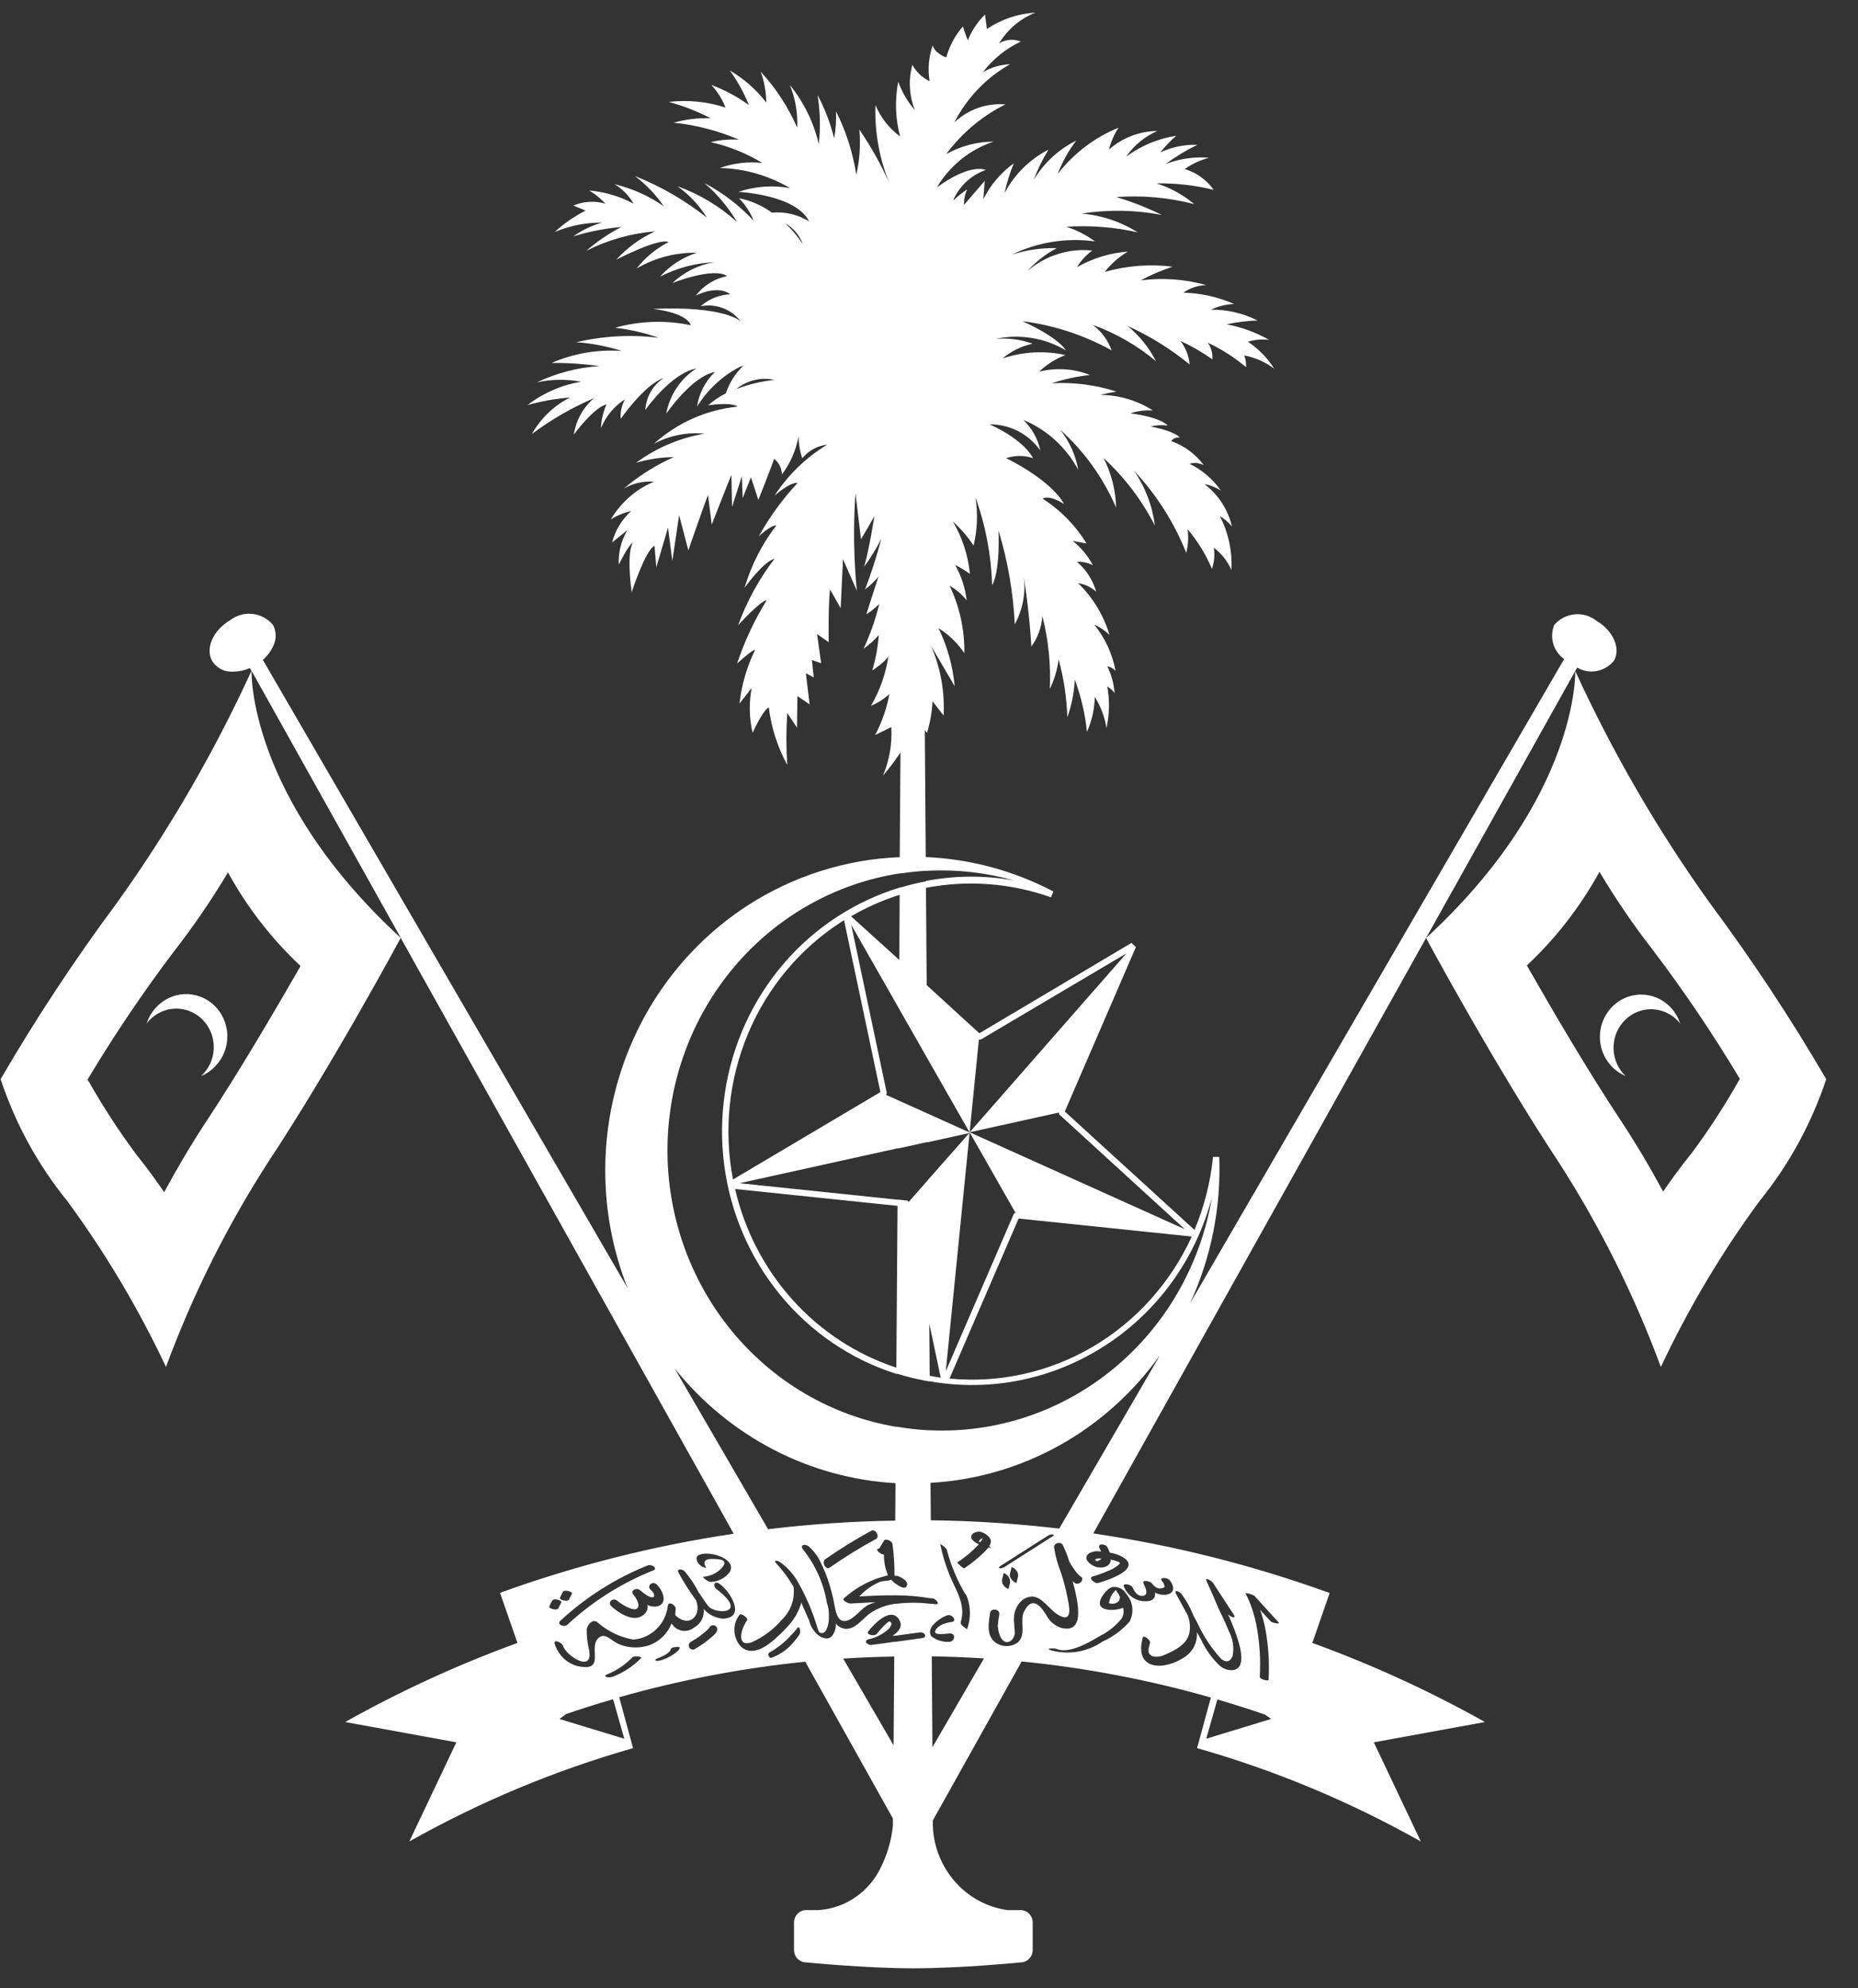 <svg width="57" height="61" viewBox="0 0 57 61" fill="none" xmlns="http://www.w3.org/2000/svg">
<rect x="0" y="0" width="57" height="61" fill="#333333" stroke="none"/>
<g clip-path="url(#clip0_130_3625)">
<path d="M4.776 30.921C4.65 31.058 4.556 31.222 4.499 31.401C4.522 31.369 4.547 31.339 4.573 31.31C4.681 31.195 4.81 31.102 4.952 31.039C5.095 30.976 5.249 30.943 5.405 30.943C5.56 30.943 5.714 30.975 5.857 31.037C6 31.099 6.13 31.191 6.238 31.306C6.345 31.421 6.429 31.558 6.484 31.707C6.539 31.856 6.564 32.015 6.558 32.175C6.551 32.334 6.513 32.491 6.446 32.635C6.379 32.779 6.284 32.908 6.167 33.013C6.338 32.943 6.491 32.836 6.616 32.699C6.733 32.576 6.825 32.43 6.887 32.27C6.948 32.109 6.978 31.938 6.974 31.766C6.971 31.594 6.934 31.424 6.865 31.267C6.797 31.11 6.699 30.968 6.577 30.85C6.455 30.732 6.312 30.64 6.155 30.58C5.998 30.519 5.83 30.492 5.663 30.498C5.495 30.505 5.331 30.546 5.179 30.618C5.027 30.691 4.889 30.794 4.776 30.921Z" fill="white"/>
<path d="M52.45 27.699C50.855 25.471 49.473 23.089 48.326 20.587C48.326 20.587 48.45 24.45 43.748 28.779L48.384 20.481C48.567 20.588 48.782 20.626 48.989 20.586C49.197 20.546 49.384 20.432 49.517 20.264C49.727 19.891 49.487 19.346 48.98 19.047C48.788 18.895 48.547 18.823 48.305 18.847C48.063 18.871 47.84 18.988 47.679 19.175C47.606 19.359 47.596 19.562 47.652 19.753C47.708 19.943 47.825 20.107 47.985 20.219L36.506 39.989C37.155 38.587 37.463 37.044 37.404 35.494H37.213C37.136 36.265 36.944 37.02 36.645 37.733L32.666 34.1L34.847 29.056L34.712 28.928L30.045 31.7L28.429 30.223L28.407 27.238C29.688 26.991 31.01 27.091 32.242 27.529L32.317 27.35C31.101 26.712 29.764 26.352 28.4 26.294L28.371 22.398L28.438 22.486C28.534 22.171 28.591 21.846 28.609 21.516L28.948 21.95C28.986 21.22 28.855 20.491 28.567 19.823L29.289 21.053C29.231 20.433 29.062 19.83 28.792 19.273C29.107 19.467 29.377 19.729 29.585 20.039C29.595 19.322 29.44 18.613 29.132 17.97C29.334 18.083 29.511 18.235 29.656 18.418C29.611 18.035 29.49 17.666 29.301 17.333C29.46 17.411 29.612 17.503 29.755 17.607C29.7 17.038 29.521 16.49 29.232 16.001C29.475 16.218 29.689 16.466 29.868 16.739C29.983 16.256 30.003 15.754 29.926 15.262C30.238 16.125 30.41 17.035 30.436 17.954C30.436 17.954 30.677 17.635 30.633 16.276C30.917 17.21 31.085 18.177 31.131 19.154C31.374 18.712 31.471 18.202 31.409 17.698C31.409 17.698 31.584 18.792 31.64 19.835C31.839 19.563 31.956 19.238 31.977 18.899C32.164 19.629 32.241 20.384 32.206 21.137C32.346 20.851 32.437 20.543 32.476 20.226C32.634 20.806 32.724 21.403 32.744 22.005C32.877 21.633 32.953 21.243 32.972 20.847C33.165 21.364 33.291 21.904 33.345 22.454C33.496 22.118 33.578 21.754 33.586 21.383C33.77 21.671 33.892 21.996 33.944 22.336C34.037 21.916 34.046 21.482 33.969 21.059C33.969 21.059 34.167 21.187 34.196 21.277C34.174 20.985 34.097 20.7 33.969 20.438C34.066 20.459 34.155 20.509 34.224 20.583C34.126 20.059 33.9 19.57 33.568 19.16C33.743 19.237 33.903 19.347 34.04 19.483C33.857 18.875 33.524 18.326 33.073 17.889C33.279 17.921 33.472 18.012 33.63 18.152C33.527 17.794 33.321 17.475 33.039 17.238C33.209 17.227 33.379 17.263 33.53 17.342C33.374 17.052 33.163 16.797 32.908 16.594L33.334 16.675C32.992 16.118 32.532 15.648 31.987 15.3C31.987 15.3 32.143 15.155 32.639 15.459C32.639 15.459 32.355 14.808 30.867 14.055C31.134 13.967 31.421 13.967 31.689 14.055C31.689 14.055 31.466 13.525 30.361 13.019C30.664 13.016 30.963 13.088 31.234 13.227C31.504 13.367 31.738 13.572 31.916 13.823C31.84 13.462 31.657 13.133 31.392 12.883C32.11 13.177 32.706 13.719 33.079 14.415C32.997 13.963 32.807 13.54 32.526 13.184C33.26 13.842 33.845 14.658 34.24 15.572C34.227 15.043 34.095 14.523 33.856 14.053C34.496 14.641 35.029 15.342 35.429 16.123C35.353 15.518 35.134 14.941 34.791 14.444C35.476 15.171 36.019 16.026 36.393 16.962C36.45 16.726 36.465 16.481 36.435 16.239C36.744 16.602 36.995 17.012 37.181 17.454C37.252 17.245 37.272 17.021 37.238 16.803C37.471 16.979 37.656 17.213 37.777 17.483C37.808 16.91 37.685 16.339 37.422 15.833C37.563 15.917 37.689 16.025 37.795 16.152C37.671 15.628 37.37 15.166 36.945 14.85C37.126 14.883 37.299 14.951 37.455 15.053C37.208 14.697 36.876 14.413 36.491 14.228C36.638 14.185 36.795 14.201 36.931 14.271C36.677 13.931 36.331 13.675 35.936 13.534C35.936 13.534 35.978 13.418 36.191 13.418C36.191 13.418 36.049 13.23 35.298 13.084C35.47 13.042 35.647 13.033 35.822 13.056C35.822 13.056 35.653 12.81 34.674 12.68C34.899 12.608 35.134 12.579 35.369 12.593C34.884 12.283 34.324 12.118 33.753 12.115C33.917 12.073 34.083 12.04 34.25 12.014C33.608 11.806 32.933 11.72 32.261 11.759C32.644 11.633 33.038 11.548 33.438 11.504C32.941 11.307 32.397 11.271 31.879 11.403C32.113 11.18 32.387 11.007 32.686 10.892C32.045 10.752 31.38 10.788 30.757 10.996C31.025 10.771 31.341 10.617 31.679 10.545C31.315 10.414 30.929 10.363 30.545 10.396C31.28 10.239 32.047 10.364 32.698 10.748C32.698 10.748 32.528 10.386 31.367 9.854C32.325 9.975 33.252 10.278 34.102 10.748C33.989 10.434 33.787 10.162 33.522 9.967C34.227 10.22 34.884 10.597 35.463 11.081C35.248 10.66 34.949 10.29 34.585 9.996C35.27 10.305 35.913 10.704 36.498 11.182C36.472 10.919 36.374 10.668 36.215 10.46C36.557 10.617 36.884 10.806 37.193 11.024C37.208 10.842 37.157 10.66 37.052 10.513C37.474 10.71 37.869 10.963 38.227 11.265C38.233 11.142 38.214 11.019 38.169 10.904C38.502 10.968 38.817 11.106 39.091 11.31C38.881 10.979 38.605 10.698 38.283 10.484C38.494 10.42 38.715 10.401 38.934 10.426C38.527 10.197 38.087 10.036 37.631 9.949C37.944 9.881 38.262 9.842 38.581 9.833C38.136 9.609 37.646 9.495 37.15 9.5C37.373 9.395 37.614 9.336 37.859 9.326C37.365 9.11 36.837 8.992 36.301 8.979C36.51 8.834 36.756 8.754 37.008 8.748C36.353 8.563 35.67 8.514 34.996 8.602C35.309 8.432 35.636 8.291 35.974 8.182C35.276 8.095 34.568 8.149 33.891 8.342C34.088 8.091 34.328 7.88 34.6 7.719C34.052 7.76 33.52 7.923 33.04 8.196C33.162 7.996 33.321 7.823 33.508 7.686C33.152 7.649 32.793 7.686 32.451 7.795C32.109 7.903 31.792 8.081 31.518 8.317C31.776 8.03 32.081 7.792 32.42 7.613C31.954 7.601 31.489 7.668 31.045 7.811C31.838 7.427 32.722 7.287 33.591 7.406C33.324 7.208 33.027 7.056 32.712 6.957C33.448 6.908 34.188 6.966 34.908 7.13C34.384 6.802 33.792 6.603 33.18 6.552C33.998 6.425 34.832 6.439 35.645 6.595C35.194 6.372 34.724 6.188 34.243 6.046C35.047 5.987 35.856 6.06 36.638 6.263C36.295 5.975 35.9 5.758 35.476 5.625C36.068 5.616 36.658 5.683 37.233 5.824C37.014 5.517 36.702 5.293 36.345 5.186C36.573 5.027 36.825 4.91 37.091 4.839C36.639 4.803 36.185 4.869 35.76 5.031C36.066 4.805 36.391 4.608 36.732 4.443C36.342 4.43 35.955 4.509 35.599 4.675C35.745 4.489 35.908 4.318 36.086 4.165C35.532 4.25 35.007 4.469 34.552 4.803C34.792 4.455 35.122 4.184 35.505 4.019C34.96 4.024 34.435 4.225 34.021 4.588C34.081 4.35 34.18 4.123 34.314 3.918C33.582 4.216 32.939 4.705 32.448 5.337C32.588 4.969 32.779 4.625 33.016 4.315C32.479 4.58 32.027 4.997 31.712 5.517C31.834 5.193 31.985 4.883 32.166 4.591C31.595 4.882 31.124 5.347 30.818 5.923C30.885 5.61 30.98 5.305 31.102 5.011C30.708 5.294 30.387 5.672 30.167 6.111C30.167 6.111 30.182 5.914 30.21 5.547C30.21 5.547 29.658 6.194 29.589 6.27L29.577 6.281C29.568 6.117 29.602 5.954 29.674 5.808C29.523 5.908 29.38 6.022 29.248 6.148C29.259 6.11 29.268 6.083 29.268 6.083C29.468 5.674 29.818 5.362 30.241 5.215C30.241 5.215 29.788 4.984 28.743 5.749C29.14 5.081 29.758 4.582 30.484 4.345C29.976 4.346 29.475 4.478 29.029 4.728C29.509 4.08 30.131 3.558 30.843 3.203C30.559 3.18 30.273 3.216 30.004 3.312C29.734 3.407 29.486 3.558 29.277 3.756C29.664 3.001 30.26 2.379 30.99 1.969C30.696 1.981 30.409 2.066 30.153 2.215C30.462 1.811 30.861 1.489 31.316 1.276C31.208 1.231 31.091 1.214 30.976 1.223C30.86 1.233 30.748 1.271 30.649 1.333C30.911 0.9 31.304 0.567 31.768 0.387C31.237 0.417 30.722 0.59 30.276 0.889L30.219 0.446C29.991 0.669 29.811 0.939 29.691 1.237C29.691 1.237 29.596 1.005 29.54 0.812C29.301 1.085 29.126 1.41 29.028 1.763C29.028 1.763 28.671 1.636 28.614 1.391C28.49 1.742 28.458 2.121 28.519 2.49C28.295 2.385 28.11 2.209 27.99 1.988C27.864 2.447 27.891 2.935 28.066 3.377C27.845 3.123 27.672 2.828 27.556 2.509C27.448 3.065 27.468 3.639 27.613 4.186C27.28 3.942 27.018 3.609 26.857 3.223C26.829 4.05 26.977 4.873 27.291 5.635C27.032 5.054 26.722 4.499 26.364 3.976C26.405 4.441 26.373 4.91 26.27 5.365C26.166 4.685 25.956 4.028 25.648 3.417C25.658 3.695 25.639 3.973 25.591 4.246C25.476 3.782 25.305 3.335 25.081 2.915C25.162 3.412 25.175 3.919 25.119 4.42C24.962 3.753 24.658 3.133 24.231 2.606C24.4 3.021 24.477 3.469 24.457 3.918C24.181 3.285 23.803 2.704 23.338 2.201C23.446 2.504 23.504 2.823 23.508 3.146C23.2 2.748 22.82 2.414 22.389 2.162C22.627 2.489 22.824 2.846 22.975 3.224C22.619 2.966 22.232 2.758 21.822 2.606C22.009 2.807 22.157 3.043 22.257 3.3C21.696 3.117 21.102 3.058 20.517 3.127C20.961 3.247 21.392 3.415 21.801 3.628C21.419 3.615 21.037 3.66 20.668 3.764C21.357 3.835 22.032 4.011 22.67 4.285C22.378 4.267 22.085 4.293 21.8 4.361C22.359 4.485 22.895 4.701 23.388 5C22.947 4.951 22.502 5.004 22.083 5.154C22.84 5.171 23.581 5.383 24.237 5.771C23.706 5.674 23.161 5.714 22.649 5.887C22.649 5.887 24.407 5.963 24.823 6.793C24.48 6.581 24.081 6.487 23.682 6.524C23.378 6.304 23.033 6.153 22.668 6.08C22.864 6.276 23.018 6.513 23.122 6.774C22.684 6.304 22.173 5.913 21.61 5.616C22.006 5.956 22.344 6.36 22.612 6.812C22.076 6.327 21.453 5.954 20.779 5.713C21.142 5.968 21.45 6.296 21.685 6.677C21.012 6.144 20.268 5.714 19.475 5.4C19.819 5.656 20.119 5.97 20.362 6.327C19.904 6.008 19.391 5.779 18.851 5.652C19.094 5.794 19.296 6 19.436 6.249C19.014 6.022 18.551 5.885 18.076 5.845C18.26 5.954 18.427 6.09 18.573 6.249C18.249 6.154 17.902 6.174 17.591 6.307L17.964 6.461C17.621 6.635 17.303 6.856 17.019 7.117C17.481 6.923 17.976 6.825 18.475 6.829C18.157 6.916 17.857 7.06 17.587 7.253C18.067 7.104 18.561 7.007 19.061 6.963C18.676 7.165 18.315 7.411 17.984 7.696C18.645 7.361 19.362 7.158 20.098 7.098C19.648 7.303 19.243 7.598 18.906 7.966C18.906 7.966 20.211 7.291 20.513 7.426C20.132 7.621 19.797 7.897 19.531 8.237C20.094 7.907 20.734 7.74 21.382 7.755C20.948 7.891 20.556 8.144 20.248 8.487C20.766 8.222 21.332 8.071 21.91 8.044C21.431 8.126 20.985 8.347 20.626 8.683C20.626 8.683 21.892 8.181 22.307 8.471C21.927 8.545 21.586 8.757 21.345 9.068C21.345 9.068 22.005 8.721 22.403 9.03C22.068 9.042 21.748 9.171 21.495 9.396C21.722 9.35 21.956 9.369 22.173 9.451C22.39 9.532 22.58 9.674 22.724 9.86C22.724 9.86 22.251 9.377 20.022 9.477C20.022 9.477 21.043 9.572 21.193 9.978C20.423 9.816 19.627 9.843 18.869 10.055C19.326 10.108 19.775 10.211 20.21 10.364C19.364 10.258 18.508 10.304 17.678 10.499C18.153 10.531 18.622 10.622 19.075 10.768C18.34 10.715 17.602 10.84 16.922 11.135C17.415 11.131 17.907 11.163 18.395 11.231C17.728 11.273 17.075 11.443 16.468 11.732C16.916 11.633 17.378 11.626 17.828 11.712C17.232 11.81 16.668 12.055 16.184 12.427C16.611 12.308 17.048 12.23 17.489 12.194C16.999 12.441 16.592 12.83 16.318 13.314C16.91 12.872 17.55 12.503 18.226 12.214C17.892 12.495 17.671 12.893 17.605 13.332C17.605 13.332 18.209 12.502 18.607 12.406C18.504 12.637 18.446 12.886 18.436 13.139C18.584 12.77 18.842 12.46 19.174 12.252C19.072 12.433 19.026 12.641 19.042 12.849C19.042 12.849 19.778 11.789 20.364 11.595C20.2 11.701 20.064 11.846 19.965 12.017C19.867 12.188 19.809 12.38 19.797 12.579C19.797 12.579 20.571 11.459 21.366 11.302C21.126 11.455 20.92 11.658 20.761 11.897C20.601 12.136 20.492 12.406 20.439 12.691C20.439 12.691 21.233 11.534 21.932 11.414C21.638 11.694 21.445 12.068 21.384 12.475C21.71 11.948 22.17 11.523 22.715 11.246C22.744 11.236 22.772 11.228 22.801 11.222C22.558 11.455 22.375 11.746 22.266 12.068C22.07 12.166 21.888 12.29 21.724 12.437C21.724 12.437 22.404 12.321 22.63 12.475C21.679 12.569 20.78 12.967 20.062 13.614C20.538 13.36 21.076 13.253 21.611 13.305C20.854 13.433 20.136 13.739 19.513 14.199C19.888 14.086 20.276 14.028 20.667 14.025C20.115 14.272 19.6 14.597 19.136 14.99C19.418 14.827 19.739 14.753 20.062 14.778C19.511 15.008 19.047 15.415 18.738 15.936C18.929 15.814 19.14 15.727 19.36 15.681C19.078 15.937 18.874 16.273 18.775 16.646L19.247 16.263C19.058 16.581 18.965 16.951 18.982 17.324C18.982 17.324 19.284 16.707 19.416 16.648C19.416 16.648 19.209 16.881 19.379 18.173C19.379 18.173 19.794 16.881 20.078 16.745L20.135 17.402L20.493 16.186L20.626 17.208L20.834 15.803L21.117 16.884C21.117 16.884 21.59 15.512 21.721 15.186L21.835 16.092C21.835 16.092 22.363 14.741 22.439 14.568L22.458 15.552L22.76 14.606L22.783 15.281L23.038 14.643L23.265 15.337C23.265 15.337 23.69 14.266 23.747 14.077C23.82 14.132 23.881 14.204 23.922 14.287C23.964 14.37 23.987 14.462 23.988 14.555C24.247 14.212 24.422 13.81 24.498 13.383C24.5 13.615 24.538 13.844 24.611 14.063C24.802 13.825 25.078 13.674 25.377 13.643C24.73 14.032 24.177 14.567 23.761 15.207C23.761 15.207 24.228 14.787 24.469 14.817C24.008 15.309 23.608 15.858 23.28 16.452C23.28 16.452 23.653 16.105 23.818 16.119C23.378 16.689 23.047 17.338 22.841 18.034C22.841 18.034 23.406 17.238 23.762 17.14C23.289 17.758 22.912 18.447 22.643 19.183C22.643 19.183 23.337 18.417 23.521 18.417C23.144 19.023 22.84 19.674 22.614 20.356C22.614 20.356 23.068 19.936 23.166 19.936C22.913 20.452 22.75 21.011 22.686 21.585L23.059 21.108C22.974 21.563 22.984 22.032 23.088 22.483C23.088 22.483 23.4 21.788 23.585 21.701C23.661 22.322 23.854 22.922 24.152 23.467C24.116 22.937 24.116 22.405 24.152 21.875L24.45 22.324L24.463 21.354L24.836 21.609L24.723 20.654L24.964 20.782L24.907 20.247L25.191 20.348L25.066 19.454L25.422 19.701C25.422 19.701 25.407 18.528 25.463 18.08L25.79 18.659L25.861 17.154L26.286 18.124C26.189 17.129 26.175 16.126 26.244 15.128L26.414 16.546L26.825 15.838C26.825 15.838 26.669 16.836 26.512 17.385C26.709 17.115 26.884 16.83 27.037 16.532C26.898 17.057 26.732 17.574 26.54 18.081C26.691 17.968 26.829 17.837 26.95 17.69C26.95 17.69 26.667 18.558 26.577 18.848C26.72 18.756 26.853 18.65 26.974 18.53C26.858 19.004 26.697 19.465 26.491 19.905C26.662 19.784 26.819 19.643 26.959 19.485C26.931 19.853 26.864 20.217 26.76 20.57C26.76 20.57 27.185 20.294 27.257 20.122C27.177 20.664 26.994 21.184 26.719 21.654C26.926 21.566 27.117 21.444 27.286 21.293C27.203 21.733 27.055 22.157 26.847 22.552L27.297 22.328L27.343 22.305C27.373 22.816 27.286 23.327 27.087 23.796C27.281 23.571 27.461 23.334 27.625 23.085L27.602 26.297C25.94 26.363 24.324 26.879 22.918 27.791C21.066 28.996 19.684 30.83 19.015 32.974C18.345 35.118 18.43 37.435 19.255 39.521L8.064 20.245C8.196 20.13 8.303 19.988 8.378 19.828C8.43 19.727 8.457 19.615 8.457 19.501C8.457 19.387 8.43 19.275 8.378 19.174C8.216 18.982 7.988 18.86 7.742 18.834C7.496 18.808 7.249 18.879 7.052 19.033C6.537 19.338 6.292 19.895 6.508 20.277C6.568 20.373 6.649 20.453 6.746 20.51C6.842 20.567 6.95 20.6 7.061 20.605C7.097 20.607 7.133 20.607 7.169 20.605C7.34 20.603 7.509 20.566 7.666 20.496L7.714 20.583C6.567 23.085 5.186 25.467 3.59 27.695C2.301 29.428 1.109 31.236 0.019 33.108C0.47 34.47 1.162 35.735 2.059 36.84C3.23 38.433 4.246 40.139 5.092 41.935C5.904 39.739 6.949 37.641 8.209 35.68C10.163 32.731 12.289 28.786 12.293 28.774L22.509 47.054C20.067 47.417 17.667 48.024 15.34 48.866L15.875 50.404C14.053 51.067 12.286 51.878 10.59 52.83L14 53.453L12.557 56.495C14.729 55.272 17.032 54.312 19.419 53.632V53.623L18.996 52.07C20.865 51.539 22.775 51.175 24.704 50.98L27.393 55.79V56C27.351 56.43 27.234 56.849 27.048 57.237C26.875 57.623 26.602 57.954 26.26 58.194C25.918 58.434 25.518 58.575 25.105 58.6H24.732C24.633 58.6 24.538 58.64 24.468 58.712C24.398 58.784 24.359 58.881 24.359 58.983V59.822C24.359 59.923 24.398 60.021 24.468 60.093C24.538 60.164 24.633 60.205 24.732 60.205C24.749 60.205 26.551 60.386 28.021 60.386C29.49 60.386 31.292 60.207 31.308 60.205C31.407 60.205 31.502 60.164 31.572 60.093C31.642 60.021 31.681 59.923 31.681 59.822V58.983C31.681 58.881 31.642 58.784 31.572 58.712C31.502 58.64 31.407 58.6 31.308 58.6H30.905C30.29 58.514 29.724 58.209 29.306 57.738C28.888 57.267 28.644 56.661 28.617 56.024V55.85L31.343 50.972C33.306 51.167 35.248 51.537 37.147 52.079L36.728 53.619V53.632C39.115 54.311 41.417 55.272 43.588 56.495L42.146 53.453L45.555 52.83C43.856 51.877 42.085 51.066 40.26 50.404L40.791 48.872C38.438 48.02 36.01 47.407 33.54 47.044L43.75 28.775C43.75 28.785 45.881 32.732 47.835 35.681C49.094 37.643 50.14 39.74 50.952 41.937C51.797 40.14 52.812 38.434 53.983 36.842C54.88 35.736 55.572 34.471 56.025 33.109C54.934 31.238 53.74 29.431 52.45 27.699ZM22.589 11.937C22.751 11.803 22.941 11.709 23.143 11.66C23.345 11.611 23.555 11.61 23.758 11.656C23.358 11.697 22.965 11.791 22.589 11.937ZM24.098 6.856C24.342 6.995 24.53 7.219 24.627 7.488C24.475 7.257 24.297 7.046 24.098 6.857V6.856ZM6.338 34.391C5.857 35.117 5.424 35.859 5.037 36.574C4.822 36.263 4.516 35.834 4.167 35.399C3.627 34.671 3.134 33.909 2.688 33.117C3.502 31.756 4.388 30.442 5.342 29.182C5.941 28.413 6.493 27.605 6.993 26.764C7.582 27.837 8.335 28.807 9.221 29.637C8.436 31.004 7.354 32.85 6.338 34.391ZM7.722 20.588L12.3 28.78C7.601 24.456 7.716 20.6 7.717 20.588H7.722ZM29.747 34.744L28.463 34.165L28.443 34.157L28.425 34.148L27.595 33.775L27.576 33.766L27.557 33.757L27.184 33.59L27.206 33.537L26.114 28.372L27.576 30.936L27.594 30.969L27.613 31.003L28.409 32.399L28.429 32.434L28.448 32.468L29.747 34.744ZM36.562 37.936C35.91 39.359 34.847 40.542 33.516 41.322C32.186 42.101 30.654 42.441 29.129 42.293L31.25 37.383L36.562 37.936ZM27.589 29.45L26.108 28.111C26.581 27.837 27.081 27.616 27.6 27.452L27.589 29.45ZM27.009 33.505L22.487 36.186C22.197 34.681 22.358 33.122 22.948 31.714C23.538 30.305 24.529 29.113 25.793 28.295L25.894 28.232L27.009 33.505ZM27.535 36.995L27.498 41.958C26.283 41.56 25.189 40.846 24.322 39.886C23.455 38.925 22.845 37.751 22.551 36.477L27.535 36.995ZM28.509 40.608L28.86 42.267C28.747 42.252 28.634 42.228 28.521 42.207L28.509 40.608ZM28.477 36.189L28.458 36.211L28.44 36.233L27.881 36.871L27.84 36.833L27.574 36.805H27.556H27.537L22.688 36.3L27.537 35.229H27.556H27.576L28.421 35.043H28.441H28.459L29.737 34.761L28.477 36.189ZM34.559 29.247L29.747 34.737L32.482 34.133L32.495 34.189L36.349 37.712L29.747 34.737L31.153 37.206L31.104 37.235L29.015 42.069L29.747 34.737L30.03 31.894H30.086L34.559 29.247ZM28.391 27.045H28.373C28.124 27.094 27.884 27.151 27.644 27.223H27.624L27.605 27.229C26.93 27.435 26.284 27.736 25.688 28.122C24.462 28.917 23.483 30.056 22.867 31.404C22.252 32.753 22.026 34.254 22.216 35.73C22.406 37.206 23.005 38.595 23.941 39.733C24.876 40.871 26.11 41.709 27.496 42.148H27.516H27.535C27.846 42.245 28.163 42.321 28.484 42.377H28.504H28.523C30.391 42.708 32.312 42.315 33.913 41.274C35.52 40.235 36.686 38.613 37.181 36.731C36.833 38.798 35.763 40.664 34.172 41.98C32.58 43.296 30.576 43.971 28.534 43.88H28.496C28.17 43.863 27.845 43.827 27.523 43.772H27.505H27.485C25.517 43.439 23.73 42.395 22.445 40.828C21.16 39.262 20.462 37.276 20.477 35.228C20.492 33.181 21.219 31.206 22.527 29.659C23.834 28.113 25.637 27.097 27.609 26.794H27.629H27.648C27.889 26.758 28.13 26.732 28.371 26.717H28.41C29.315 26.666 30.223 26.765 31.098 27.009C30.209 26.852 29.3 26.857 28.412 27.026L28.391 27.045ZM20.696 41.981C21.527 43.017 22.558 43.865 23.724 44.471C24.891 45.078 26.167 45.428 27.472 45.502L27.464 46.651C26.16 46.671 24.858 46.759 23.563 46.915L20.696 41.981ZM26.872 47.215C26.385 47.48 25.913 47.772 25.457 48.09C25.332 48.178 25.193 47.925 25.32 47.834C25.776 47.516 26.248 47.224 26.735 46.96C26.867 46.896 27.002 47.149 26.867 47.22L26.872 47.215ZM21.462 47.694C21.568 47.662 21.68 47.655 21.79 47.671C21.903 47.684 22.013 47.714 22.118 47.759C22.332 47.85 22.502 48.014 22.392 48.222C22.323 48.316 22.234 48.393 22.132 48.446C22.03 48.5 21.918 48.529 21.804 48.532C21.753 48.532 21.679 48.483 21.644 48.458C21.644 48.458 21.541 48.378 21.577 48.374C21.755 48.361 21.924 48.292 22.064 48.179C22.382 47.905 22.128 47.849 22.105 47.847C22 47.834 21.695 47.786 21.627 47.895C21.59 47.956 21.627 48.039 21.663 48.094C21.678 48.118 21.572 48.077 21.561 48.072C21.507 48.047 21.459 48.009 21.422 47.961C21.361 47.875 21.331 47.741 21.457 47.699L21.462 47.694ZM20.18 49.277C20.073 49.302 19.961 49.288 19.864 49.237C19.872 49.283 19.87 49.329 19.858 49.373C19.846 49.417 19.824 49.458 19.794 49.493C19.498 49.827 19 49.501 18.757 49.281C18.619 49.153 18.812 48.996 18.939 49.112C19.039 49.203 19.621 49.587 19.583 49.206C19.555 49.101 19.503 49.004 19.431 48.925C19.323 48.787 19.534 48.696 19.636 48.786C19.713 48.854 19.796 48.914 19.885 48.966C19.989 49.023 20.12 49.031 20.05 48.876C20.027 48.838 19.998 48.804 19.963 48.777C19.827 48.649 20.018 48.492 20.145 48.608C20.317 48.773 20.513 49.175 20.173 49.282L20.18 49.277ZM20.034 48.182C19.065 48.568 18.172 49.133 17.401 49.849C17.31 49.931 17.064 49.843 17.193 49.721C17.981 48.992 18.892 48.416 19.881 48.022C19.996 47.985 20.202 48.12 20.028 48.185L20.034 48.182ZM17.269 48.84C17.31 48.754 17.576 48.833 17.547 48.892C17.491 49.008 17.511 48.955 17.455 49.072C17.413 49.157 17.148 49.078 17.177 49.02C17.225 48.908 17.206 48.962 17.263 48.844L17.269 48.84ZM16.943 49.106C16.984 49.02 17.25 49.098 17.221 49.158C17.164 49.275 17.186 49.222 17.13 49.338C17.087 49.425 16.821 49.346 16.851 49.287C16.899 49.175 16.88 49.226 16.937 49.11L16.943 49.106ZM18.808 52.13L19.152 53.343L17.163 52.737L17.373 52.582C17.841 52.423 18.315 52.273 18.797 52.133L18.808 52.13ZM18.832 51.428L18.811 51.438H18.799C18.736 51.465 18.665 51.467 18.599 51.446C18.564 51.423 18.547 51.401 18.599 51.38C18.651 51.358 18.732 51.323 18.797 51.29C19.02 51.178 19.224 51.027 19.4 50.846C19.457 50.786 19.705 50.829 19.674 50.862C19.432 51.112 19.141 51.306 18.821 51.432L18.832 51.428ZM20.771 50.67C20.636 50.784 20.48 50.87 20.313 50.925C20.273 50.94 20.16 50.97 20.119 50.944C20.078 50.919 20.126 50.896 20.161 50.882C20.275 50.837 20.554 50.725 20.579 50.594C20.594 50.515 20.864 50.519 20.859 50.546C20.841 50.599 20.807 50.644 20.762 50.674L20.771 50.67ZM21.996 50.047C21.96 50.103 21.916 50.154 21.864 50.196C21.701 50.342 21.523 50.47 21.335 50.579C21.321 50.591 21.305 50.6 21.287 50.605C21.27 50.609 21.252 50.61 21.234 50.607C21.216 50.604 21.199 50.597 21.184 50.586C21.169 50.576 21.157 50.562 21.148 50.546C21.139 50.53 21.133 50.512 21.131 50.494C21.129 50.475 21.131 50.457 21.137 50.439C21.143 50.422 21.153 50.406 21.166 50.392C21.178 50.379 21.194 50.369 21.21 50.362C21.377 50.266 21.533 50.153 21.678 50.025L21.729 49.974C21.756 49.946 21.74 49.964 21.744 49.959L21.764 49.932C21.837 49.786 22.073 49.886 21.985 50.051L21.996 50.047ZM22.15 49.655C21.934 49.633 21.734 49.529 21.588 49.362C21.601 49.477 21.579 49.593 21.527 49.694C21.474 49.796 21.392 49.879 21.293 49.932C21.241 49.974 21.18 50.004 21.116 50.021C21.052 50.037 20.985 50.039 20.92 50.027C20.855 50.015 20.793 49.989 20.738 49.951C20.684 49.912 20.638 49.862 20.604 49.804C20.543 49.953 20.455 50.088 20.343 50.202C20.231 50.315 20.098 50.404 19.952 50.463C19.651 50.572 19.322 50.569 19.022 50.454C18.786 50.364 18.649 50.175 18.495 50.19C18.449 50.194 18.406 50.213 18.37 50.243C18.02 50.532 18.619 51.313 17.715 51.113C17.552 51.071 17.402 50.985 17.28 50.866C17.158 50.746 17.068 50.597 17.019 50.431C16.967 50.269 17.243 50.39 17.277 50.499C17.366 50.801 18.272 51.392 18.053 50.535C18.016 50.353 17.997 50.168 17.999 49.983C18.043 49.794 18.209 49.66 18.333 49.776C18.353 49.794 18.373 49.809 18.395 49.826C18.695 50.072 19.051 50.236 19.43 50.301C19.697 50.281 19.95 50.166 20.143 49.975C20.337 49.784 20.459 49.53 20.489 49.257C20.51 49.103 20.738 49.249 20.729 49.36C20.729 49.401 20.702 49.545 20.729 49.568C21.172 49.959 21.535 49.538 21.351 49.092C21.157 48.827 20.981 48.55 20.823 48.261C20.73 48.104 20.947 48.133 21.013 48.216C21.177 48.412 21.319 48.626 21.436 48.855C21.54 49.005 21.695 49.237 21.735 49.283C21.948 49.525 22.987 49.539 21.993 48.761C21.868 48.682 21.896 48.482 22.056 48.58C22.392 48.792 22.934 49.664 22.139 49.659L22.15 49.655ZM23.675 50.858C23.582 50.887 23.543 50.73 23.604 50.698C23.85 50.561 24.073 50.384 24.264 50.174C24.337 50.098 24.406 50.019 24.468 49.94C24.53 49.861 24.579 50.067 24.525 50.15C24.475 50.222 24.422 50.291 24.365 50.357C24.181 50.588 23.938 50.762 23.664 50.86L23.675 50.858ZM24.588 49.154C24.503 49.451 24.345 49.72 24.13 49.936C24.019 50.057 23.901 50.172 23.778 50.28C23.512 50.515 23.105 50.8 22.767 50.55C22.63 50.424 22.546 50.249 22.532 50.061C22.517 49.873 22.574 49.686 22.69 49.54C22.735 49.477 22.964 49.647 22.921 49.707C22.716 49.993 22.593 50.533 23.046 50.39C23.407 50.232 23.729 49.993 23.988 49.689L23.996 49.682C24.126 49.555 24.226 49.398 24.287 49.225C24.347 49.051 24.367 48.865 24.344 48.682C24.195 48.422 24.016 48.179 23.813 47.961C23.707 47.849 23.866 47.878 23.926 47.923C24.169 48.093 24.368 48.32 24.507 48.586C24.728 48.982 24.908 49.4 25.045 49.834C25.066 49.89 25.104 50.072 25.153 50.089C25.249 50.129 25.311 50.072 25.354 49.992C25.39 49.911 25.414 49.825 25.423 49.737C25.436 49.6 25.432 49.462 25.411 49.325C25.396 49.271 25.382 49.218 25.368 49.171C25.266 48.576 25.018 48.018 24.646 47.55C24.522 47.4 24.681 47.353 24.795 47.431C24.96 47.569 25.091 47.744 25.181 47.942C25.34 48.266 25.461 48.609 25.541 48.963C25.633 49.286 25.622 49.895 26.061 49.691C26.236 49.61 26.434 49.352 26.607 49.253C26.688 49.211 26.774 49.177 26.862 49.153C26.599 49.166 26.338 49.18 26.084 49.195C26.038 49.195 25.801 49.098 25.897 49.028C26.281 48.684 26.743 48.444 27.241 48.33C27.158 48.128 27.115 47.911 27.117 47.691H27.109C27.014 47.691 26.809 47.518 26.97 47.509L27.118 47.272C27.146 47.175 27.38 47.284 27.38 47.368C27.424 47.692 27.444 48.018 27.441 48.344H27.46H27.48H27.498H27.523C27.622 48.376 27.889 48.5 27.819 48.654C27.766 48.775 27.601 48.673 27.496 48.6L27.477 48.588L27.457 48.574L27.438 48.558C27.402 48.531 27.371 48.5 27.343 48.465C27.256 48.505 27.127 48.486 26.985 48.534C26.749 48.635 26.537 48.786 26.363 48.978C26.724 48.957 27.091 48.94 27.456 48.943H27.495C27.845 48.944 28.196 48.974 28.542 49.033H28.561H28.58H28.609C28.71 49.052 28.874 49.237 28.686 49.215L28.583 49.203H28.564H28.544C28.195 49.16 27.842 49.16 27.493 49.203H27.474H27.455C27.193 49.239 26.941 49.332 26.718 49.476C26.469 49.641 26.227 50.03 25.89 49.964C25.792 49.943 25.704 49.889 25.641 49.811C25.646 49.885 25.636 49.96 25.611 50.03C25.587 50.1 25.549 50.165 25.499 50.219C25.424 50.279 25.315 50.287 25.156 50.204C24.988 50.091 24.868 49.916 24.823 49.715C24.741 49.534 24.66 49.342 24.576 49.158L24.588 49.154ZM29.801 47.162C29.778 47.023 29.997 46.973 30.092 46.997C30.217 47.03 30.43 47.171 30.395 47.328C30.386 47.366 30.37 47.402 30.348 47.435C30.373 47.458 30.41 47.494 30.394 47.491C30.378 47.489 30.345 47.482 30.319 47.478C30.278 47.531 30.234 47.58 30.187 47.626C30.002 47.806 29.802 47.967 29.589 48.109C29.546 48.14 29.366 47.934 29.36 47.938C29.605 47.781 29.83 47.592 30.028 47.376C29.924 47.329 29.805 47.248 29.79 47.164L29.801 47.162ZM29.633 48.911C29.783 49.247 29.796 49.631 29.669 49.978C29.669 49.989 29.447 49.85 29.472 49.771C29.638 49.234 29.339 48.817 29.14 48.345C29.011 48.031 28.912 47.705 28.844 47.371C28.844 47.363 29.032 47.477 29.049 47.556C29.176 48.036 29.369 48.495 29.622 48.92L29.633 48.911ZM29.039 49.564C29.202 49.486 29.376 49.735 29.201 49.76C28.738 49.823 28.692 50.039 28.692 50.039C28.631 50.194 29.074 50.108 29.162 50.114C29.346 50.129 29.273 50.381 29.11 50.37C28.924 50.379 28.74 50.324 28.588 50.214L28.574 50.205C28.574 50.205 28.574 50.196 28.568 50.192C28.56 50.181 28.553 50.168 28.548 50.155C28.536 50.128 28.53 50.098 28.53 50.067C28.53 50.037 28.536 50.007 28.548 49.979C28.553 49.965 28.559 49.951 28.567 49.937C28.567 49.927 28.579 49.918 28.585 49.908C28.591 49.897 28.599 49.885 28.606 49.876C28.721 49.741 28.866 49.635 29.028 49.568L29.039 49.564ZM27.298 49.745C27.252 49.733 27.137 49.863 27.103 49.894C27.031 49.964 26.964 50.039 26.903 50.12C26.833 50.212 26.56 50.153 26.634 50.054C26.77 49.872 27.17 49.444 27.444 49.558L27.462 49.568L27.481 49.578C27.531 49.612 27.572 49.658 27.598 49.714C27.68 49.869 27.607 50.005 27.474 50.116L27.455 50.131L27.435 50.145C27.415 50.16 27.4 50.176 27.379 50.188L27.435 50.182H27.455H27.474L28.22 50.08C28.367 50.06 28.468 50.232 28.284 50.257L27.467 50.37H27.447H27.429L26.736 50.465C26.625 50.481 26.474 50.346 26.638 50.293C26.877 50.245 27.099 50.129 27.278 49.959C27.312 49.919 27.409 49.78 27.292 49.749L27.298 49.745ZM27.434 50.818L27.414 53.546L25.868 50.884C26.384 50.851 26.904 50.83 27.429 50.822L27.434 50.818ZM28.605 53.603L28.585 50.815C29.122 50.824 29.656 50.845 30.187 50.879L28.605 53.603ZM34.659 49.743C34.427 50.008 34.142 50.219 33.824 50.362C33.588 50.524 33.321 50.631 33.04 50.675C32.76 50.72 32.473 50.7 32.201 50.617C32.077 50.564 32.355 50.563 32.407 50.586C32.79 50.754 33.416 50.386 33.737 50.194C33.996 50.066 34.225 49.883 34.409 49.656C34.438 49.607 34.457 49.552 34.465 49.495C34.473 49.438 34.47 49.38 34.455 49.324C34.215 49.428 33.814 49.419 33.749 49.245C33.684 49.072 33.957 48.734 34.122 48.69C34.208 48.677 34.295 48.691 34.373 48.729C34.45 48.768 34.514 48.83 34.557 48.907C34.656 49.02 34.718 49.161 34.735 49.311C34.753 49.461 34.724 49.614 34.654 49.747L34.659 49.743ZM38.995 52.735L37.006 53.342L37.346 52.138C37.838 52.282 38.325 52.436 38.807 52.601L38.995 52.735ZM38.472 48.946L39.228 49.776C39.284 49.836 39.028 49.79 38.979 49.739L38.659 49.388C38.718 49.555 38.767 49.725 38.804 49.899C38.91 50.437 38.948 50.987 38.917 51.535C38.917 51.584 38.645 51.524 38.648 51.441C38.679 50.897 38.642 50.352 38.536 49.818C38.471 49.495 38.363 49.182 38.215 48.888C38.183 48.846 38.436 48.92 38.468 48.952L38.472 48.946ZM36.243 48.892L36.263 48.92V48.926C36.407 49.122 36.524 49.337 36.613 49.564L36.748 49.82C36.931 50.216 37.174 50.579 37.468 50.897C37.606 51.003 37.732 51.004 37.816 50.799C37.864 50.542 37.823 50.276 37.701 50.047C37.591 49.771 37.452 49.499 37.379 49.337C37.262 49.057 37.14 48.78 37.014 48.505C36.95 48.363 37.173 48.505 37.206 48.551L37.849 49.535C37.89 49.597 37.876 49.618 37.841 49.615H37.818C37.761 49.598 37.711 49.565 37.672 49.52C37.708 49.599 37.743 49.682 37.777 49.763C38.068 50.461 38.274 51.201 37.805 51.239C37.662 51.245 37.521 51.194 37.413 51.096C37.181 50.874 36.991 50.61 36.853 50.316L36.718 50.07C36.73 50.22 36.702 50.371 36.636 50.506C36.57 50.641 36.47 50.755 36.345 50.836C35.724 51.258 34.779 51.261 35.058 50.237C35.083 50.148 35.307 50.319 35.281 50.402C35.228 50.598 35.177 50.75 35.383 50.821C35.503 50.84 35.626 50.821 35.735 50.766C36.032 50.638 36.39 50.468 36.481 50.127C36.523 49.938 36.508 49.741 36.439 49.56L36.082 48.903C36.001 48.75 36.188 48.825 36.24 48.897L36.243 48.892ZM34.734 48.681C34.79 48.796 34.858 48.936 34.994 48.957C35.061 48.967 35.143 48.957 35.165 48.886C35.188 48.816 35.119 48.651 35.082 48.579C35.021 48.451 35.277 48.51 35.322 48.562C35.399 48.655 35.489 48.75 35.615 48.729C35.742 48.709 35.746 48.683 35.698 48.576C35.684 48.55 35.667 48.526 35.648 48.505C35.541 48.377 35.808 48.396 35.872 48.468C36.02 48.635 36.064 48.87 35.792 48.921C35.669 48.94 35.542 48.918 35.431 48.86C35.439 48.889 35.44 48.919 35.434 48.949C35.429 48.979 35.417 49.007 35.4 49.031C35.382 49.056 35.36 49.076 35.334 49.09C35.308 49.105 35.279 49.113 35.25 49.115C35.092 49.143 34.93 49.115 34.79 49.035C34.65 48.956 34.541 48.829 34.48 48.677C34.417 48.56 34.688 48.6 34.73 48.685L34.734 48.681ZM33.779 47.597C33.765 47.563 33.749 47.53 33.732 47.497C33.647 47.344 33.911 47.357 33.97 47.464C34.001 47.519 34.026 47.576 34.046 47.635C34.209 47.657 34.366 47.717 34.504 47.809C34.975 48.169 33.922 48.497 33.696 48.563C33.584 48.595 33.375 48.409 33.517 48.367C33.681 48.32 33.842 48.261 33.999 48.192C34.105 48.153 34.203 48.097 34.292 48.027C34.362 47.965 34.387 47.946 34.304 47.914C34.22 47.882 34.156 47.864 34.076 47.843C34.076 47.855 34.076 47.866 34.076 47.878C34.039 48.072 33.827 48.115 33.658 48.08C33.489 48.044 33.19 47.832 33.4 47.661C33.514 47.595 33.647 47.574 33.775 47.601L33.779 47.597ZM33.157 48.363C33.294 48.471 33.084 48.657 32.963 48.56C32.942 48.543 32.925 48.523 32.906 48.505C33.115 49.271 33.255 50.103 32.569 49.946C32.385 49.891 32.227 49.767 32.127 49.599L32.119 49.587C32.028 49.434 31.701 48.853 31.413 49.448C31.277 49.73 31.496 50.144 31.224 50.389C31.117 50.466 30.989 50.505 30.859 50.5C30.729 50.495 30.604 50.447 30.503 50.363C30.503 50.363 30.496 50.355 30.491 50.349C30.261 50.13 30.33 49.765 30.375 49.481C30.398 49.325 30.683 49.354 30.656 49.534C30.633 49.648 30.618 49.763 30.609 49.88C30.615 49.95 30.627 50.019 30.644 50.088C30.769 50.55 31.098 50.383 31.131 50.12C31.138 50.051 31.097 49.719 31.106 49.642C31.107 49.533 31.132 49.426 31.179 49.329C31.226 49.231 31.294 49.145 31.377 49.078C31.767 48.823 31.991 49.126 32.247 49.369C32.312 49.436 32.385 49.495 32.464 49.544C32.936 49.817 32.798 49.262 32.739 48.967C32.717 48.853 32.69 48.74 32.66 48.627C32.623 48.487 32.584 48.348 32.536 48.211C32.441 47.973 32.374 47.724 32.337 47.469C32.328 47.342 32.524 47.291 32.596 47.383C32.68 47.552 32.749 47.727 32.804 47.908C32.843 47.983 32.888 48.054 32.937 48.122C32.997 48.215 33.069 48.299 33.151 48.372L33.157 48.363ZM30.991 48.516C30.977 48.644 30.963 48.6 30.948 48.723C30.94 48.784 30.836 48.69 30.823 48.677C30.797 48.654 30.777 48.626 30.762 48.594C30.747 48.563 30.739 48.528 30.738 48.493C30.751 48.366 30.766 48.409 30.78 48.286C30.787 48.225 30.893 48.32 30.904 48.331C30.931 48.355 30.951 48.386 30.966 48.419C30.98 48.452 30.987 48.489 30.986 48.525L30.991 48.516ZM30.981 48.308C30.995 48.18 31.011 48.224 31.025 48.101C31.032 48.04 31.137 48.135 31.149 48.147C31.175 48.17 31.197 48.199 31.212 48.23C31.227 48.262 31.235 48.297 31.236 48.332C31.221 48.46 31.206 48.417 31.193 48.539C31.186 48.6 31.079 48.506 31.068 48.493C31.042 48.472 31.021 48.445 31.005 48.415C30.989 48.385 30.979 48.351 30.976 48.317L30.981 48.308ZM32.263 47.151C31.898 47.383 31.185 47.841 30.82 48.072C30.724 48.132 30.547 48.133 30.713 48.029C31.078 47.797 31.792 47.339 32.156 47.108C32.246 47.057 32.422 47.056 32.257 47.16L32.263 47.151ZM32.495 46.896C31.187 46.742 29.872 46.657 28.555 46.641L28.547 45.492C29.93 45.415 31.279 45.023 32.497 44.346C33.715 43.668 34.77 42.721 35.588 41.573L32.495 46.896ZM51.892 35.383C51.539 35.819 51.232 36.247 51.022 36.557C50.636 35.842 50.202 35.102 49.721 34.374C48.7 32.833 47.62 30.987 46.841 29.619C47.728 28.789 48.48 27.819 49.069 26.746C49.569 27.587 50.121 28.395 50.721 29.164C51.675 30.425 52.562 31.738 53.375 33.099C52.926 33.897 52.427 34.665 51.883 35.398L51.892 35.383Z" fill="white"/>
<path d="M49.48 30.866C49.325 31.015 49.21 31.202 49.144 31.409C49.079 31.616 49.065 31.837 49.104 32.051C49.144 32.265 49.235 32.465 49.37 32.633C49.505 32.801 49.679 32.932 49.876 33.013C49.847 32.987 49.82 32.959 49.792 32.931C49.592 32.702 49.488 32.401 49.501 32.093C49.514 31.785 49.644 31.495 49.862 31.284C50.081 31.072 50.371 30.957 50.671 30.962C50.971 30.968 51.257 31.093 51.468 31.311C51.496 31.341 51.519 31.371 51.544 31.402C51.478 31.195 51.361 31.009 51.206 30.86C51.051 30.712 50.861 30.606 50.655 30.552C50.45 30.499 50.234 30.5 50.029 30.555C49.823 30.609 49.635 30.716 49.48 30.866Z" fill="white"/>
<path d="M34.248 48.78L34.216 48.796C34.136 48.87 34.077 48.966 34.045 49.073C34.03 49.201 33.963 49.18 34.115 49.201C34.208 49.212 34.363 49.142 34.348 49.028C34.348 49.028 34.348 49.016 34.363 49.012C34.342 48.951 34.31 48.894 34.27 48.844C34.245 48.812 34.244 48.792 34.248 48.78Z" fill="white"/>
<path d="M33.787 47.812C33.758 47.81 33.729 47.81 33.7 47.812C33.663 47.812 33.575 47.833 33.6 47.864C33.644 47.928 33.746 47.871 33.787 47.812Z" fill="white"/>
<path d="M30.145 47.19C30.119 47.196 30.095 47.208 30.075 47.225C30.055 47.247 30.038 47.271 30.023 47.297L30.08 47.309C30.107 47.273 30.128 47.233 30.145 47.19Z" fill="white"/>
</g>
<defs>
<clipPath id="clip0_130_3625">
<rect width="56" height="60" fill="white" transform="translate(0.022 0.387)"/>
</clipPath>
</defs>
</svg>
